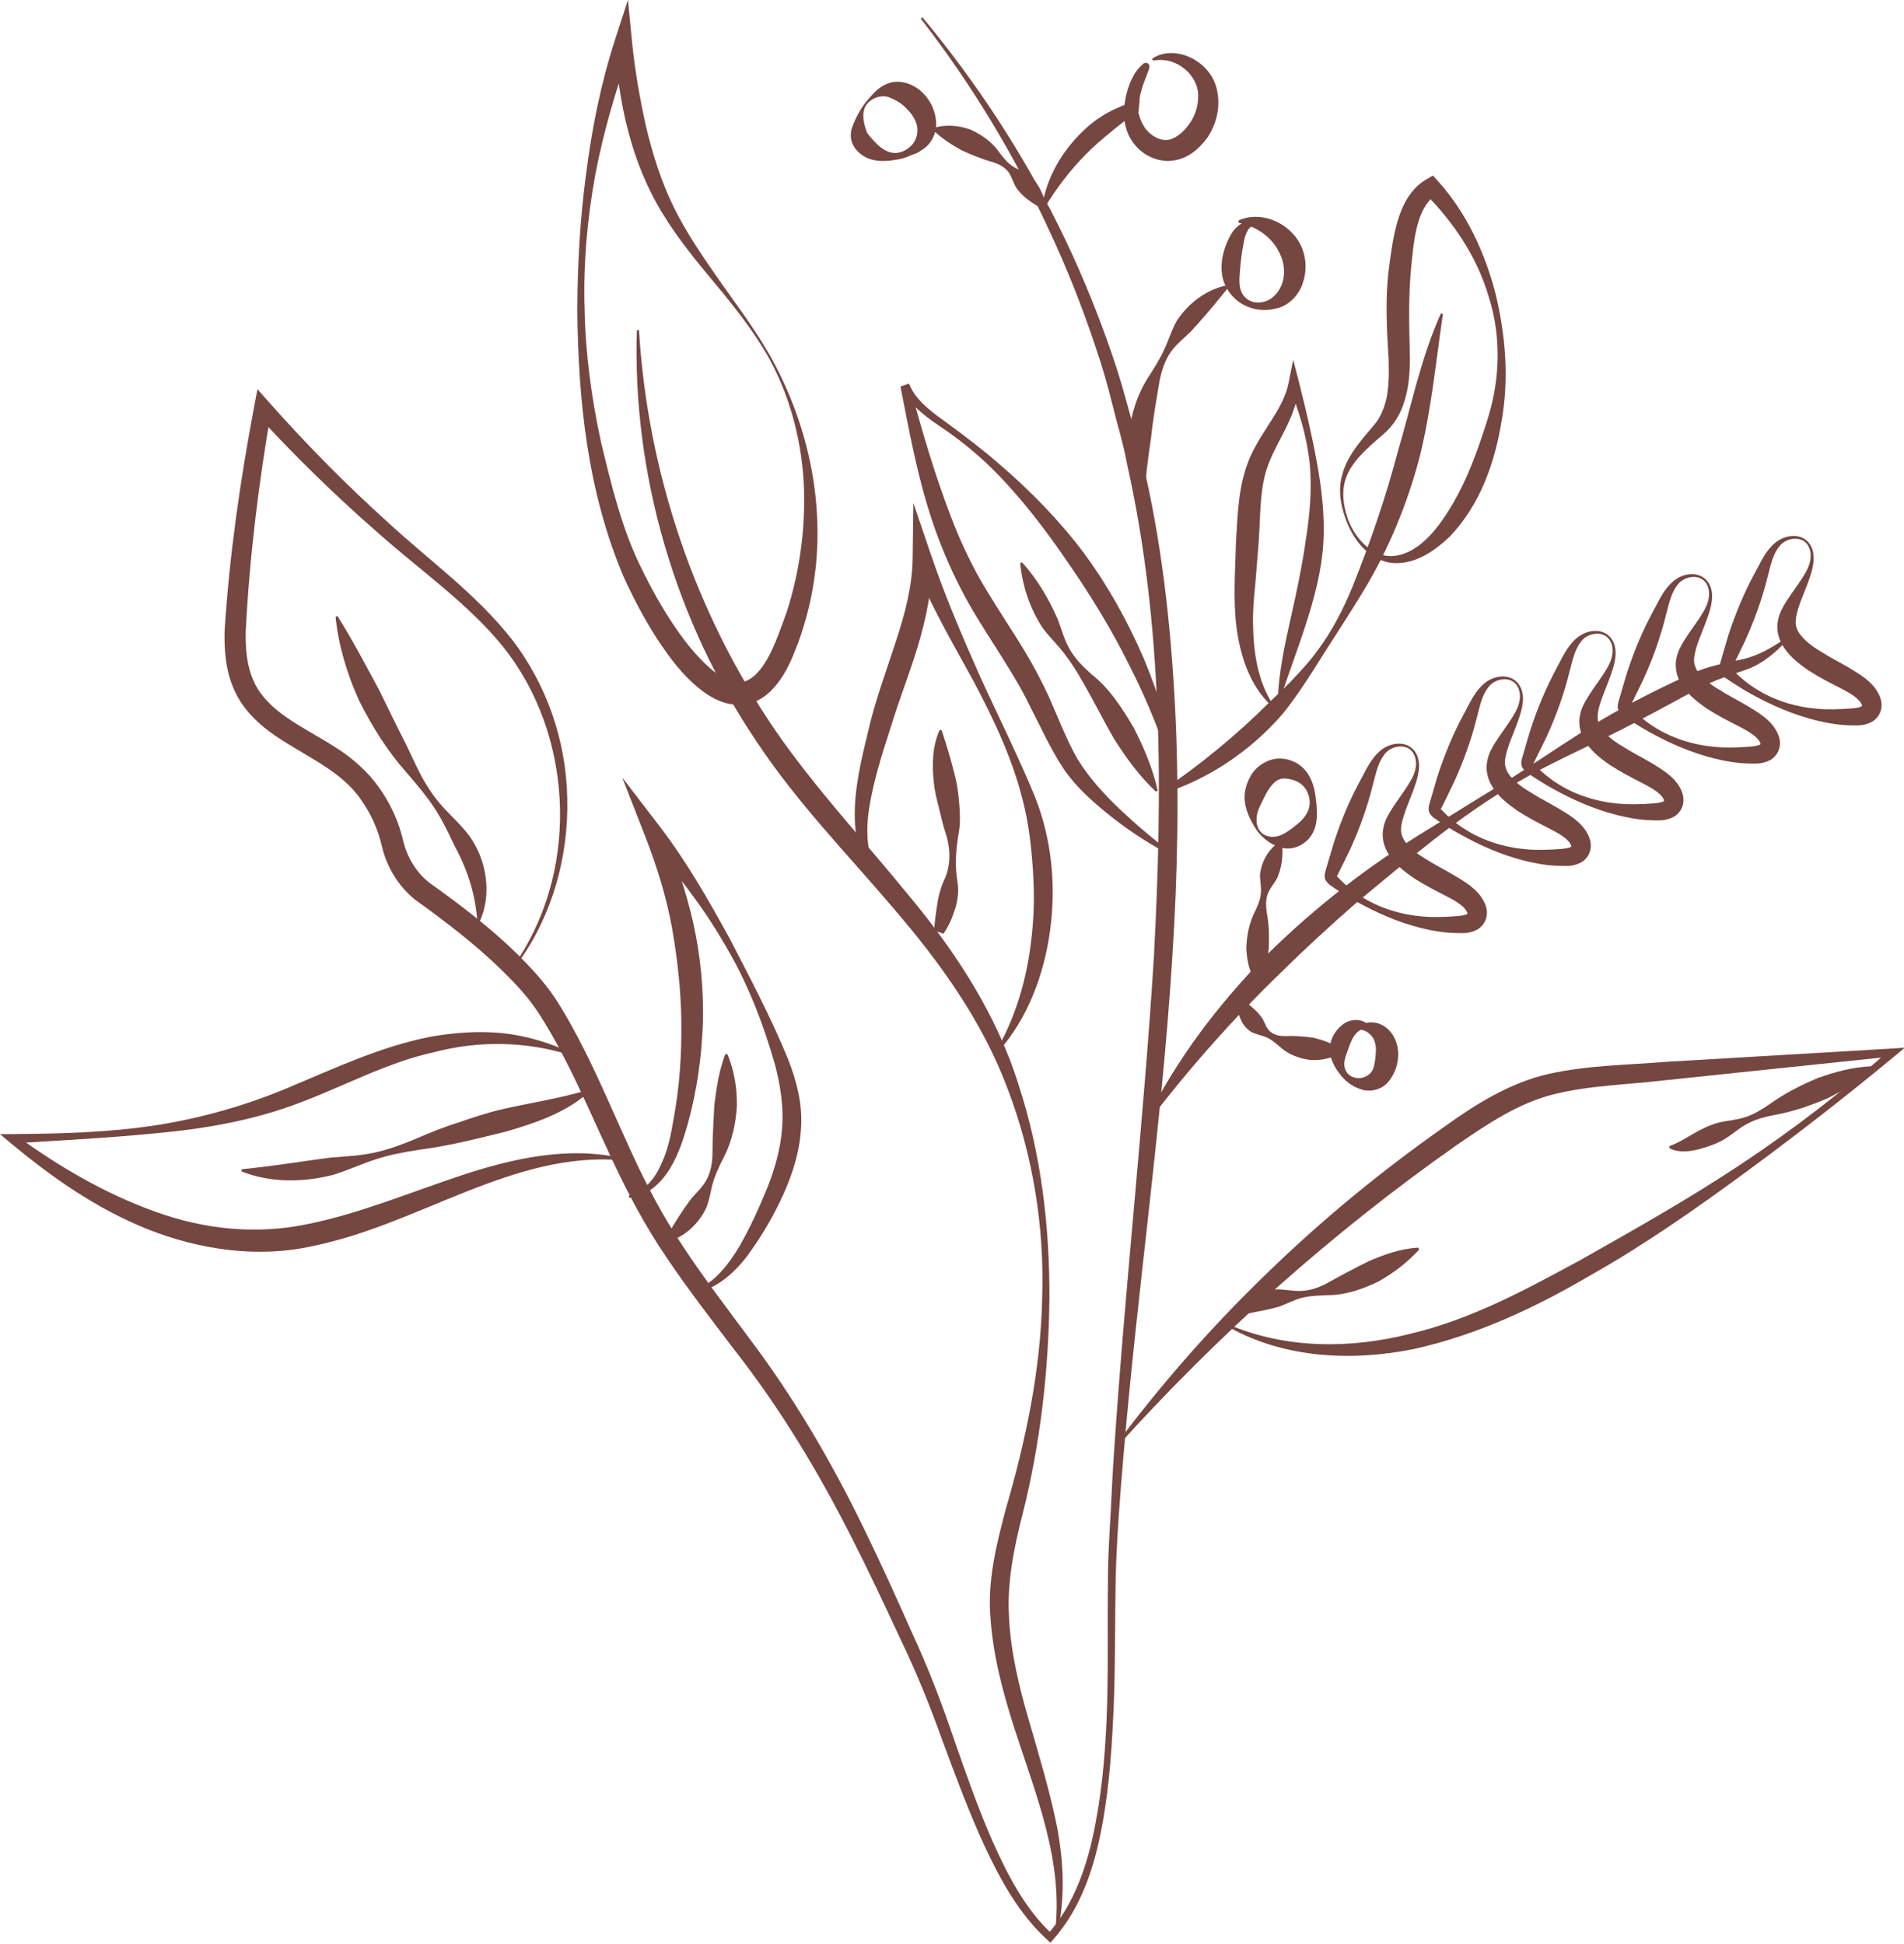 <?xml version="1.0" encoding="UTF-8" standalone="no"?><svg xmlns="http://www.w3.org/2000/svg" xmlns:xlink="http://www.w3.org/1999/xlink" fill="#000000" height="92" preserveAspectRatio="xMidYMid meet" version="1.1" viewBox="-0.0 -0.0 90.1 92.0" width="90.1" zoomAndPan="magnify">
 <defs>
  <clipPath id="clip1">
   <path d="m10 0h46v91.949h-46z"/>
  </clipPath>
  <clipPath id="clip2">
   <path d="m30 15h21v76.949h-21z"/>
  </clipPath>
  <clipPath id="clip3">
   <path d="m52 49h38.141v20h-38.141z"/>
  </clipPath>
 </defs>
 <g id="surface1">
  <g clip-path="url(#clip1)" id="change1_1">
   <path d="m43.648 0.816c2.508 3.023 4.692 6.328 6.442 9.864 0.875 1.765 1.64 3.586 2.305 5.445 0.335 0.926 0.636 1.867 0.894 2.82 0.25 0.953 0.57 1.895 0.766 2.86 0.922 3.843 1.351 7.785 1.554 11.718 0.196 3.942 0.121 7.883-0.136 11.809-0.489 7.856-1.637 15.625-2.297 23.438-0.168 1.949-0.324 3.91-0.379 5.859-0.039 1.957-0.016 3.922-0.086 5.887-0.078 1.961-0.195 3.929-0.555 5.875-0.351 1.929-0.976 3.902-2.332 5.425l-0.117 0.133-0.133-0.121c-1.355-1.234-2.226-2.844-2.98-4.449-0.746-1.617-1.364-3.289-1.977-4.945-0.601-1.676-1.246-3.286-2.019-4.883-0.746-1.606-1.496-3.203-2.297-4.774-1.59-3.152-3.406-6.156-5.582-8.933-1.067-1.406-2.157-2.813-3.157-4.297-1.011-1.481-1.863-3.086-2.613-4.699-0.758-1.614-1.449-3.239-2.25-4.789-0.398-0.77-0.832-1.539-1.297-2.239-0.464-0.687-1.058-1.316-1.672-1.918-1.253-1.214-2.601-2.25-4.078-3.312-0.785-0.629-1.336-1.528-1.57-2.492-0.184-0.821-0.516-1.563-0.988-2.231-0.918-1.371-2.539-2.012-4.078-3.051-0.758-0.523-1.52-1.222-1.93-2.156-0.414-0.918-0.481-1.902-0.457-2.816 0.23-3.598 0.738-7.094 1.398-10.598l0.157-0.824 0.554 0.625c1.762 1.988 3.633 3.883 5.606 5.664 1.941 1.797 4.16 3.371 5.855 5.523 1.684 2.161 2.602 4.868 2.645 7.575 0.062 2.703-0.688 5.429-2.235 7.632l-0.082-0.054c2.93-4.489 2.539-10.742-0.75-14.813-1.664-2.039-3.879-3.566-5.886-5.351-2.024-1.766-3.946-3.645-5.762-5.625l0.711-0.2c-0.602 3.461-1.035 6.997-1.211 10.469-0.02 0.844 0.055 1.676 0.379 2.379 0.312 0.703 0.898 1.258 1.586 1.731 0.691 0.48 1.48 0.882 2.25 1.375 0.777 0.484 1.535 1.132 2.086 1.914 0.558 0.769 0.961 1.675 1.164 2.582 0.187 0.757 0.613 1.445 1.215 1.925 1.398 0.997 2.871 2.11 4.16 3.372 0.64 0.64 1.269 1.308 1.793 2.089 0.508 0.778 0.933 1.559 1.343 2.364 0.809 1.601 1.497 3.242 2.231 4.84 0.73 1.601 1.531 3.136 2.508 4.589 0.961 1.461 2.035 2.856 3.09 4.285 2.148 2.84 3.961 5.954 5.504 9.149 0.777 1.594 1.507 3.211 2.226 4.832 0.742 1.598 1.391 3.289 1.957 4.957 0.582 1.672 1.164 3.34 1.871 4.949 0.719 1.59 1.539 3.192 2.817 4.356l-0.25 0.011c1.285-1.421 1.921-3.336 2.277-5.234 0.367-1.914 0.508-3.871 0.559-5.828 0.05-1.957 0.011-3.918 0.035-5.883 0.008-0.984 0.066-1.969 0.125-2.945 0.05-0.981 0.093-1.965 0.164-2.942 0.519-7.839 1.402-15.644 1.886-23.453 0.415-7.797 0.442-15.683-1.269-23.312-0.172-0.961-0.469-1.891-0.699-2.84-0.231-0.945-0.508-1.879-0.825-2.805-0.617-1.847-1.339-3.664-2.167-5.429-1.637-3.547-3.672-6.918-6.075-10.016l0.078-0.063" fill="#764640"/>
  </g>
  <g clip-path="url(#clip2)" id="change1_33">
   <path d="m49.914 91.551c0.453-3.418-0.906-6.621-1.945-9.852-0.516-1.629-0.969-3.316-1.094-5.078-0.164-1.773 0.281-3.527 0.711-5.164 0.949-3.25 1.656-6.578 1.73-9.977 0.118-3.382-0.433-6.8-1.632-9.945-1.184-3.168-3.153-5.922-5.352-8.484-2.184-2.578-4.594-5.031-6.512-7.926-3.871-5.727-5.898-12.672-5.683-19.5h0.101c0.41 6.793 2.66 13.375 6.434 18.922 1.902 2.762 4.223 5.242 6.387 7.902 2.179 2.625 4.117 5.598 5.144 8.903 1.07 3.277 1.473 6.718 1.457 10.136-0.039 3.414-0.433 6.856-1.269 10.176-0.422 1.645-0.746 3.27-0.641 4.91 0.082 1.645 0.477 3.281 0.953 4.903 0.473 1.625 0.965 3.269 1.313 4.961 0.32 1.687 0.406 3.46-0.004 5.132l-0.098-0.019" fill="#764640"/>
  </g>
  <g id="change1_3"><path d="m84.617 30.25c-0.543 0.594-1.191 1.168-2.004 1.453-0.801 0.266-1.508 0.504-2.203 0.867-1.394 0.75-2.812 1.535-4.25 2.246-1.437 0.711-2.91 1.372-4.301 2.18-1.39 0.805-2.711 1.731-3.976 2.719-1.27 0.988-2.496 2.015-3.723 3.035-1.203 1.051-2.379 2.129-3.508 3.246-2.297 2.211-4.406 4.598-6.367 7.168l-0.082-0.051c1.422-2.918 3.422-5.547 5.695-7.871 2.313-2.297 4.903-4.297 7.672-5.98l4.121-2.543c1.356-0.875 2.692-1.793 4.075-2.633 1.394-0.824 2.828-1.543 4.32-2.219 0.758-0.344 1.621-0.5 2.371-0.664s1.426-0.57 2.098-1.027l0.062 0.074" fill="#764640"/></g>
  <g id="change1_4"><path d="m54.891 37.496c1.902-1.289 3.605-2.687 5.191-4.269 0.398-0.391 0.824-0.762 1.199-1.188 0.395-0.402 0.766-0.832 1.098-1.293 0.676-0.91 1.191-1.93 1.625-2.976 0.84-2.106 1.574-4.227 2.144-6.403 0.637-2.14 1.086-4.418 2.036-6.531l0.097 0.027c-0.336 2.266-0.543 4.52-1.105 6.782-0.59 2.234-1.481 4.398-2.684 6.371-0.597 0.988-1.226 1.945-1.844 2.914-0.609 0.972-1.226 1.957-1.957 2.867-1.523 1.754-3.546 3.121-5.761 3.793l-0.039-0.094" fill="#764640"/></g>
  <g id="change1_5"><path d="m27.082 49.969c-2.176-0.703-4.445-0.727-6.602-0.153-2.168 0.477-4.16 1.575-6.312 2.383-2.164 0.828-4.469 1.227-6.738 1.434-2.273 0.226-4.547 0.34-6.82 0.484l0.129-0.394c2.047 1.496 4.25 2.781 6.594 3.621 2.344 0.855 4.844 1.101 7.258 0.586 2.422-0.492 4.773-1.477 7.215-2.289 2.418-0.805 5.09-1.411 7.629-0.821l-0.016 0.098c-2.559-0.234-4.996 0.551-7.34 1.477-2.351 0.925-4.687 2.05-7.281 2.582-2.598 0.585-5.363 0.171-7.781-0.786-2.441-0.968-4.582-2.48-6.551-4.121l-0.465-0.39 0.594-0.004c2.273-0.016 4.551-0.074 6.789-0.418 2.242-0.352 4.41-0.981 6.465-1.867 2.066-0.864 4.175-1.852 6.476-2.313 1.141-0.207 2.321-0.293 3.485-0.176 1.16 0.129 2.281 0.477 3.308 0.973l-0.035 0.094" fill="#764640"/></g>
  <g id="change1_6"><path d="m47.145 49.73c1.043-1.8 1.543-3.8 1.714-5.808 0.094-1.004 0.079-2.016 0-3.02-0.074-1.004-0.199-2.011-0.453-2.996-0.492-1.996-1.39-3.886-2.363-5.715-0.996-1.816-2.055-3.621-2.828-5.589l0.879-0.161c0.035 1.43-0.27 2.829-0.66 4.145-0.399 1.32-0.903 2.574-1.286 3.844-0.418 1.289-0.824 2.562-1.023 3.855-0.195 1.274-0.086 2.656 0.816 3.695l-0.07 0.071c-0.551-0.422-0.949-1.047-1.172-1.723-0.219-0.68-0.269-1.402-0.246-2.101 0.055-1.411 0.43-2.754 0.738-4.067 0.348-1.344 0.825-2.621 1.231-3.887 0.414-1.261 0.746-2.539 0.766-3.828l0.035-2.636 0.843 2.48c0.657 1.93 1.473 3.84 2.317 5.738 0.863 1.891 1.793 3.743 2.597 5.696 0.786 1.984 1 4.179 0.715 6.289-0.281 2.105-1.062 4.203-2.468 5.777l-0.082-0.059" fill="#764640"/></g>
  <g id="change1_7"><path d="m49.305 9.848c0.156-1.141 0.691-2.234 1.457-3.129 0.383-0.442 0.812-0.856 1.308-1.176 0.492-0.324 1.043-0.551 1.59-0.738l-0.039 0.457c-0.183-0.156-0.168-0.324-0.164-0.418 0.008-0.102 0.027-0.188 0.055-0.266 0.054-0.16 0.105-0.305 0.168-0.445l0.355-0.832c0.024-0.043 0.051-0.184 0.051-0.125 0.008 0.031 0.019 0.051 0.055 0.078 0.031 0.043 0.136 0.027 0.117 0.027 0.019-0.004 0.035-0.019 0.027-0.012l-0.023 0.027-0.071 0.07c-0.089 0.102-0.156 0.219-0.211 0.344-0.113 0.25-0.152 0.531-0.171 0.812-0.039 0.559 0.089 1.109 0.351 1.5 0.246 0.379 0.703 0.641 1.078 0.602 0.34-0.023 0.758-0.352 1.028-0.738 0.285-0.383 0.441-0.871 0.433-1.344 0.028-0.914-0.965-1.899-2.14-1.672l-0.039-0.094c1.101-0.738 2.921 0.148 3.101 1.668 0.117 0.723-0.082 1.453-0.473 2.051-0.41 0.566-1.003 1.109-1.886 1.125-0.84-0.019-1.508-0.531-1.836-1.191-0.317-0.664-0.27-1.375-0.117-1.988 0.074-0.309 0.191-0.613 0.351-0.894 0.082-0.145 0.184-0.277 0.297-0.395l0.09-0.086 0.058-0.051c0.004-0.004 0.04-0.027 0.075-0.035-0.008-0.008 0.101-0.016 0.144 0.027 0.043 0.027 0.055 0.062 0.067 0.102-0.004 0.207-0.047 0.207-0.071 0.301-0.105 0.289-0.226 0.559-0.3 0.84-0.04 0.141-0.079 0.281-0.09 0.414-0.035 0.117 0.058 0.305-0.012 0.164l-0.039 0.457c-0.473 0.273-0.895 0.617-1.301 0.953-0.41 0.34-0.816 0.676-1.187 1.059-0.75 0.758-1.407 1.613-1.989 2.586l-0.097-0.035" fill="#764640"/></g>
  <g id="change1_8"><path d="m58.145 13.582c-0.629 0.781-1.176 1.445-1.797 2.113-0.325 0.321-0.715 0.617-0.977 1.012-0.258 0.391-0.402 0.848-0.496 1.305-0.156 0.933-0.316 1.82-0.406 2.715-0.141 0.894-0.235 1.777-0.336 2.765l-0.098 0.024c-0.531-0.868-0.691-1.907-0.629-2.903 0.11-0.992 0.414-1.968 0.961-2.801 0.266-0.417 0.524-0.824 0.723-1.265 0.211-0.43 0.344-0.926 0.598-1.363 0.542-0.829 1.402-1.493 2.406-1.688l0.051 0.086" fill="#764640"/></g>
  <g id="change1_9"><path d="m59.355 10.715c-0.234-0.024-0.296 0.168-0.386 0.344-0.082 0.183-0.102 0.375-0.149 0.613-0.086 0.453-0.125 0.89-0.156 1.305-0.035 0.402-0.035 0.878 0.332 1.16 0.344 0.281 0.875 0.211 1.203-0.043 0.645-0.52 0.688-1.406 0.375-2.067-0.297-0.675-0.972-1.285-1.953-1.484l-0.016-0.102c0.981-0.476 2.356 0.028 2.926 1.118 0.281 0.558 0.324 1.207 0.133 1.789-0.16 0.586-0.66 1.105-1.234 1.242-0.559 0.152-1.133 0.094-1.614-0.184-0.484-0.258-0.886-0.797-0.98-1.363-0.098-0.57 0.035-1.117 0.242-1.602 0.102-0.222 0.234-0.511 0.473-0.711 0.109-0.101 0.242-0.191 0.41-0.234 0.16-0.047 0.371 0.012 0.453 0.137l-0.059 0.082" fill="#764640"/></g>
  <g clip-path="url(#clip3)" id="change1_2">
   <path d="m58.145 62.695c2.738 1.164 5.8 1.145 8.601 0.43 2.848-0.668 5.453-2.082 8.043-3.488 2.574-1.453 5.156-2.91 7.625-4.551 2.469-1.645 4.82-3.457 7.047-5.418l0.137 0.328-10.77 1.129c-1.789 0.211-3.625 0.25-5.289 0.664-1.66 0.41-3.129 1.391-4.598 2.402-2.937 2.059-5.746 4.297-8.433 6.676-2.676 2.395-5.235 4.93-7.649 7.613l-0.078-0.062c2.16-2.902 4.559-5.633 7.172-8.152 2.598-2.528 5.414-4.84 8.387-6.93 1.461-1.051 3.086-2.086 4.965-2.512 1.855-0.406 3.656-0.414 5.453-0.562l10.808-0.637 0.571-0.035-0.434 0.359c-2.293 1.903-4.641 3.727-7.039 5.492-2.398 1.762-4.848 3.481-7.449 4.946-2.57 1.508-5.336 2.804-8.301 3.461-2.949 0.601-6.184 0.437-8.812-1.063l0.043-0.09" fill="#764640"/>
  </g>
  <g id="change1_10"><path d="m60.664 39.863c0.07 0.664-0.008 1.192-0.234 1.711-0.133 0.25-0.356 0.485-0.446 0.758-0.093 0.273-0.082 0.566-0.039 0.859 0.114 0.586 0.114 1.141 0.094 1.7-0.066 0.554-0.176 1.101-0.449 1.695l-0.102 0.008c-0.367-0.551-0.492-1.156-0.511-1.75 0.027-0.594 0.14-1.188 0.425-1.735 0.133-0.277 0.243-0.55 0.266-0.843 0.031-0.289-0.059-0.61-0.039-0.914 0.082-0.594 0.387-1.153 0.945-1.532l0.09 0.043" fill="#764640"/></g>
  <g id="change1_11"><path d="m59.543 39.395c-0.25-0.344-0.484-0.754-0.598-1.235-0.121-0.48-0.019-0.992 0.246-1.453 0.258-0.449 0.856-0.855 1.469-0.801 0.582 0.039 1.055 0.383 1.297 0.828 0.25 0.442 0.293 0.895 0.34 1.336 0.031 0.438 0.066 0.957-0.211 1.418-0.262 0.453-0.844 0.762-1.371 0.649-0.52-0.11-0.899-0.422-1.172-0.742zm0.078-0.063c0.254 0.336 0.75 0.328 1.055 0.168 0.312-0.152 0.5-0.324 0.75-0.52 0.238-0.195 0.519-0.519 0.547-0.91 0.035-0.382-0.145-0.785-0.438-0.988-0.289-0.195-0.625-0.25-0.875-0.23-0.23 0.046-0.394 0.191-0.574 0.437s-0.309 0.559-0.484 0.906c-0.157 0.344-0.227 0.805 0.019 1.137" fill="#764640"/></g>
  <g id="change1_12"><path d="m58.777 47.281c0.453 0.367 0.731 0.582 0.973 0.942 0.102 0.187 0.18 0.457 0.363 0.605 0.176 0.156 0.418 0.207 0.657 0.211 0.492-0.023 0.918 0.016 1.371 0.074 0.222 0.055 0.449 0.114 0.675 0.211 0.118 0.047 0.231 0.098 0.348 0.16l0.184 0.11c0.039 0.023 0.136 0.051 0.16 0.179 0.008 0.09-0.051 0.122-0.086 0.129-0.02 0.02-0.133 0-0.125-0.066l0.098-0.02c-0.036-0.058-0.079-0.093-0.102 0.004 0.008 0.067 0.035 0.075 0.016 0.094-0.039 0.027-0.118 0.063-0.176 0.082-0.125 0.051-0.25 0.086-0.375 0.113-0.254 0.063-0.504 0.071-0.762 0.059-0.5-0.07-1.023-0.246-1.426-0.621-0.211-0.176-0.398-0.344-0.629-0.445-0.226-0.106-0.531-0.137-0.773-0.286-0.445-0.312-0.711-0.941-0.488-1.511l0.097-0.024" fill="#764640"/></g>
  <g id="change1_13"><path d="m64.738 48.672c-0.383 0.004-0.554 0.199-0.679 0.39-0.133 0.208-0.215 0.469-0.305 0.723-0.098 0.25-0.219 0.594-0.07 0.883 0.132 0.293 0.492 0.41 0.773 0.344 0.297-0.078 0.438-0.239 0.512-0.403 0.074-0.183 0.125-0.507 0.133-0.754 0.027-0.253-0.008-0.484-0.098-0.679-0.121-0.199-0.328-0.434-0.695-0.449l-0.043-0.09c0.289-0.332 0.882-0.321 1.273-0.039 0.434 0.3 0.609 0.812 0.629 1.261-0.008 0.457-0.109 0.864-0.418 1.278-0.316 0.449-0.938 0.574-1.344 0.422-0.426-0.133-0.75-0.395-0.996-0.715-0.242-0.309-0.476-0.715-0.484-1.164 0.004-0.45 0.215-0.879 0.594-1.172 0.367-0.313 1.039-0.328 1.273 0.078l-0.055 0.086" fill="#764640"/></g>
  <g id="change1_14"><path d="m58.219 62.262c0.422-0.801 1.351-1.184 2.152-1.235 0.414-0.011 0.832 0.098 1.227 0.071 0.398-0.02 0.777-0.145 1.129-0.325 0.687-0.382 1.347-0.734 2.046-1.082 0.715-0.304 1.481-0.593 2.344-0.64l0.043 0.09c-0.578 0.625-1.207 1.105-1.914 1.504-0.726 0.355-1.531 0.648-2.387 0.656-0.418 0.019-0.824 0.023-1.214 0.117-0.391 0.09-0.762 0.301-1.129 0.43-0.754 0.218-1.414 0.277-2.235 0.492l-0.062-0.078" fill="#764640"/></g>
  <g id="change1_15"><path d="m79.008 54.242c0.426-0.156 0.738-0.359 1.101-0.57 0.368-0.211 0.762-0.414 1.18-0.527 0.422-0.11 0.879-0.129 1.289-0.266 0.414-0.133 0.785-0.359 1.149-0.609 0.718-0.52 1.492-0.907 2.285-1.243 0.816-0.293 1.652-0.523 2.574-0.562l0.039 0.09c-0.668 0.633-1.422 1.074-2.199 1.453-0.793 0.332-1.61 0.617-2.485 0.769-0.429 0.086-0.851 0.196-1.234 0.399-0.387 0.195-0.723 0.512-1.098 0.738-0.375 0.223-0.777 0.359-1.207 0.477-0.429 0.109-0.964 0.187-1.406-0.047l0.012-0.102" fill="#764640"/></g>
  <g id="change1_16"><path d="m63.688 24.59c-0.247-0.664-0.379-1.414-0.168-2.133 0.191-0.723 0.652-1.328 1.113-1.879 0.234-0.289 0.484-0.539 0.629-0.797 0.156-0.269 0.261-0.562 0.336-0.871 0.136-0.617 0.132-1.289 0.113-1.972-0.094-1.368-0.168-2.879 0.023-4.305 0.098-0.723 0.188-1.43 0.403-2.172 0.211-0.715 0.593-1.527 1.363-1.973l0.309-0.18 0.222 0.246c1.379 1.527 2.242 3.422 2.742 5.351 0.465 1.938 0.641 3.977 0.293 5.973-0.316 1.976-1 3.988-2.461 5.519-0.742 0.704-1.707 1.379-2.824 1.239-1.086-0.203-1.758-1.129-2.093-2.047zm0.093-0.035c0.321 0.89 1.086 1.765 2.031 1.765 0.915-0.008 1.688-0.711 2.235-1.422 1.129-1.48 1.812-3.316 2.379-5.16 0.566-1.843 0.617-3.875 0.008-5.738-0.555-1.875-1.68-3.516-3.016-4.859l0.531 0.07c-0.933 0.656-1.047 2.18-1.179 3.523-0.129 1.395-0.086 2.723-0.051 4.184-0.004 0.727-0.047 1.492-0.313 2.234-0.129 0.371-0.324 0.727-0.582 1.036-0.265 0.32-0.562 0.527-0.812 0.757-0.52 0.461-1.02 0.95-1.282 1.582-0.265 0.637-0.179 1.371 0.051 2.028" fill="#764640"/></g>
  <g id="change1_17"><path d="m60.465 33.113c0.055-1.289 0.32-2.562 0.601-3.797 0.278-1.238 0.539-2.453 0.715-3.679 0.196-1.223 0.317-2.481 0.192-3.739-0.137-1.257-0.508-2.48-0.989-3.644l0.493-0.051c-0.098 1.469-1.024 2.621-1.446 3.75-0.441 1.121-0.375 2.438-0.472 3.766l-0.161 1.98c-0.07 0.668-0.121 1.285-0.101 1.93 0.027 1.273 0.215 2.578 0.926 3.695l-0.075 0.067c-1.007-0.942-1.457-2.356-1.636-3.7-0.168-1.39-0.055-2.711-0.024-4.035 0.086-1.297 0.09-2.707 0.684-4.058 0.594-1.305 1.555-2.239 1.801-3.457l0.222-1.11 0.274 1.055c0.316 1.254 0.609 2.496 0.84 3.762 0.234 1.265 0.39 2.57 0.312 3.879-0.086 1.308-0.426 2.574-0.816 3.793-0.391 1.218-0.844 2.394-1.243 3.613l-0.097-0.02" fill="#764640"/></g>
  <g id="change1_18"><path d="m36.359 16.695c2.121 3.688 2.977 8.278 1.786 12.551-0.149 0.527-0.313 1.055-0.528 1.563-0.195 0.511-0.449 1.046-0.82 1.531-0.359 0.469-0.942 0.984-1.695 1.015-0.739 0.043-1.356-0.277-1.829-0.625-0.957-0.718-1.609-1.628-2.211-2.546-0.593-0.926-1.097-1.891-1.55-2.879-1.719-4.059-2.157-8.403-2.192-12.68 0.012-2.145 0.129-4.289 0.418-6.414 0.27-2.133 0.696-4.254 1.36-6.312l0.617-1.902 0.195 2c0.137 1.355 0.371 2.691 0.664 4.004 0.313 1.309 0.715 2.594 1.309 3.805 0.594 1.211 1.375 2.343 2.16 3.468 0.789 1.125 1.625 2.227 2.316 3.422zm-0.086 0.051c-0.695-1.184-1.55-2.262-2.429-3.32-0.883-1.055-1.766-2.129-2.496-3.332-0.735-1.2-1.27-2.524-1.618-3.883-0.371-1.359-0.531-2.754-0.652-4.137l0.813 0.098c-0.723 1.984-1.325 4.019-1.723 6.105-0.379 2.086-0.57 4.219-0.504 6.34 0.039 2.125 0.328 4.242 0.777 6.309 0.497 2.058 0.989 4.121 1.918 5.984 0.457 0.938 0.969 1.86 1.547 2.715 0.578 0.852 1.239 1.676 1.992 2.242 0.379 0.281 0.79 0.449 1.129 0.422 0.336-0.012 0.664-0.246 0.946-0.598 0.566-0.711 0.902-1.765 1.254-2.718 0.632-1.973 0.914-4.071 0.804-6.176-0.125-2.098-0.695-4.203-1.758-6.051" fill="#764640"/></g>
  <g id="change1_19"><path d="m85.57 25.66c0.391 0.457 0.262 1.11 0.09 1.613-0.168 0.528-0.41 1.028-0.562 1.516-0.075 0.242-0.129 0.488-0.125 0.68 0.007 0.179 0.058 0.328 0.164 0.492 0.215 0.316 0.59 0.625 1.023 0.875 0.422 0.273 0.899 0.508 1.371 0.789 0.239 0.145 0.477 0.289 0.723 0.473 0.262 0.207 0.492 0.433 0.668 0.789 0.082 0.175 0.152 0.418 0.094 0.691-0.059 0.266-0.243 0.484-0.454 0.598-0.425 0.211-0.734 0.148-1.003 0.156-0.567-0.012-1.121-0.113-1.661-0.246-1.078-0.274-2.086-0.715-3.043-1.246-0.242-0.133-0.476-0.274-0.707-0.426-0.117-0.07-0.234-0.144-0.347-0.226-0.117-0.098-0.219-0.094-0.387-0.344-0.082-0.145-0.051-0.34-0.023-0.414l0.058-0.203 0.113-0.391 0.227-0.774c0.336-1.023 0.746-2.019 1.266-2.968 0.254-0.461 0.484-1.016 0.941-1.395 0.438-0.371 1.164-0.492 1.574-0.039zm-0.078 0.067c-0.351-0.395-1.035-0.239-1.308 0.156-0.309 0.394-0.403 0.91-0.543 1.437-0.262 1.051-0.629 2.063-1.075 3.043l-0.351 0.727-0.18 0.363-0.086 0.172c-0.019 0.047-0.011 0-0.031-0.023-0.035-0.008 0.109 0.132 0.187 0.214 0.094 0.094 0.188 0.184 0.29 0.27 0.199 0.172 0.406 0.332 0.628 0.473 0.883 0.582 1.93 0.898 2.965 0.988 0.524 0.047 1.043 0.023 1.551-0.012 0.258-0.012 0.516-0.055 0.57-0.117 0.02-0.059 0.028 0.023-0.031-0.117-0.148-0.281-0.586-0.528-1.055-0.766-0.468-0.238-0.953-0.488-1.437-0.801-0.465-0.324-0.973-0.687-1.297-1.312-0.156-0.305-0.23-0.703-0.152-1.055 0.062-0.347 0.218-0.605 0.363-0.851 0.305-0.485 0.637-0.899 0.906-1.356 0.27-0.433 0.422-1.012 0.086-1.433" fill="#764640"/></g>
  <g id="change1_20"><path d="m80.762 27.469c0.394 0.453 0.261 1.109 0.09 1.609-0.168 0.531-0.411 1.031-0.563 1.52-0.074 0.242-0.129 0.488-0.125 0.675 0.008 0.18 0.063 0.329 0.164 0.497 0.215 0.316 0.594 0.621 1.027 0.875 0.422 0.269 0.895 0.503 1.368 0.785 0.238 0.144 0.48 0.293 0.722 0.476 0.262 0.207 0.493 0.43 0.668 0.785 0.086 0.176 0.157 0.418 0.094 0.692-0.059 0.269-0.242 0.488-0.453 0.601-0.422 0.207-0.731 0.149-1.004 0.153-0.562-0.008-1.121-0.114-1.66-0.246-1.078-0.274-2.086-0.715-3.043-1.246-0.238-0.133-0.477-0.274-0.707-0.422-0.117-0.075-0.235-0.149-0.348-0.227-0.113-0.101-0.215-0.098-0.387-0.348-0.082-0.144-0.05-0.336-0.023-0.414l0.059-0.203 0.113-0.386 0.23-0.778c0.332-1.023 0.743-2.015 1.262-2.969 0.254-0.46 0.484-1.011 0.945-1.394 0.438-0.371 1.161-0.488 1.571-0.035zm-0.078 0.062c-0.348-0.39-1.032-0.234-1.309 0.16-0.305 0.395-0.402 0.911-0.543 1.434-0.262 1.055-0.625 2.066-1.07 3.043l-0.356 0.73-0.179 0.364-0.086 0.172c-0.02 0.046-0.012-0.004-0.032-0.024-0.035-0.012 0.11 0.133 0.192 0.211 0.09 0.094 0.187 0.184 0.285 0.27 0.199 0.171 0.406 0.332 0.629 0.476 0.887 0.578 1.93 0.899 2.969 0.985 0.519 0.05 1.039 0.027 1.546-0.008 0.262-0.016 0.52-0.055 0.571-0.117 0.019-0.063 0.027 0.019-0.031-0.122-0.149-0.277-0.586-0.523-1.051-0.761-0.473-0.239-0.957-0.492-1.438-0.801-0.465-0.324-0.976-0.691-1.301-1.313-0.156-0.304-0.226-0.703-0.152-1.058 0.063-0.344 0.219-0.606 0.367-0.852 0.301-0.484 0.637-0.898 0.903-1.351 0.269-0.438 0.422-1.012 0.086-1.438" fill="#764640"/></g>
  <g id="change1_21"><path d="m76.195 30.156c0.395 0.453 0.262 1.106 0.09 1.61-0.168 0.531-0.406 1.027-0.558 1.519-0.079 0.242-0.129 0.485-0.125 0.676 0.003 0.18 0.058 0.328 0.16 0.496 0.218 0.316 0.593 0.621 1.027 0.875 0.422 0.27 0.895 0.504 1.367 0.785 0.239 0.145 0.481 0.289 0.727 0.477 0.258 0.203 0.492 0.429 0.668 0.785 0.082 0.176 0.152 0.418 0.09 0.691-0.055 0.266-0.239 0.485-0.45 0.598-0.425 0.211-0.734 0.152-1.003 0.156-0.567-0.008-1.122-0.113-1.661-0.246-1.082-0.273-2.089-0.715-3.043-1.246-0.242-0.133-0.476-0.273-0.707-0.426-0.121-0.07-0.238-0.144-0.351-0.226-0.114-0.098-0.215-0.094-0.383-0.344-0.082-0.145-0.055-0.336-0.027-0.414l0.062-0.203 0.11-0.387 0.23-0.777c0.332-1.024 0.746-2.016 1.262-2.969 0.254-0.461 0.484-1.016 0.945-1.395 0.437-0.371 1.164-0.492 1.57-0.035zm-0.078 0.063c-0.347-0.391-1.031-0.235-1.308 0.156-0.305 0.395-0.399 0.91-0.543 1.437-0.258 1.051-0.625 2.063-1.071 3.043l-0.355 0.727-0.18 0.363-0.082 0.172c-0.019 0.051-0.012 0-0.035-0.019-0.035-0.012 0.113 0.129 0.191 0.211 0.094 0.093 0.188 0.183 0.289 0.269 0.196 0.172 0.407 0.332 0.629 0.477 0.883 0.578 1.926 0.898 2.965 0.984 0.52 0.047 1.039 0.027 1.551-0.008 0.258-0.015 0.516-0.058 0.566-0.117 0.02-0.062 0.028 0.02-0.027-0.121-0.152-0.277-0.586-0.523-1.055-0.762-0.468-0.242-0.953-0.492-1.437-0.804-0.465-0.321-0.977-0.688-1.297-1.309-0.156-0.305-0.23-0.703-0.152-1.059 0.062-0.343 0.214-0.605 0.363-0.851 0.301-0.485 0.637-0.899 0.902-1.352 0.274-0.437 0.426-1.015 0.086-1.437" fill="#764640"/></g>
  <g id="change1_22"><path d="m71.809 32.312c0.398 0.454 0.265 1.11 0.093 1.614-0.168 0.527-0.41 1.027-0.558 1.515-0.078 0.243-0.133 0.489-0.129 0.676 0.008 0.18 0.062 0.328 0.164 0.496 0.215 0.317 0.59 0.621 1.027 0.875 0.418 0.274 0.895 0.508 1.367 0.789 0.239 0.141 0.477 0.289 0.723 0.473 0.262 0.207 0.492 0.43 0.668 0.789 0.082 0.176 0.152 0.418 0.094 0.691-0.059 0.266-0.242 0.485-0.453 0.598-0.426 0.211-0.735 0.149-1.004 0.152-0.567-0.007-1.121-0.109-1.66-0.242-1.082-0.273-2.086-0.715-3.043-1.25-0.239-0.129-0.477-0.269-0.707-0.422-0.118-0.07-0.235-0.144-0.348-0.226-0.117-0.102-0.219-0.094-0.387-0.344-0.082-0.144-0.051-0.34-0.023-0.414l0.058-0.203 0.114-0.391 0.226-0.773c0.336-1.024 0.746-2.02 1.266-2.969 0.254-0.461 0.484-1.016 0.941-1.398 0.438-0.371 1.164-0.489 1.571-0.036zm-0.075 0.067c-0.351-0.395-1.035-0.238-1.308 0.156-0.309 0.395-0.403 0.91-0.543 1.438-0.262 1.05-0.629 2.062-1.074 3.043l-0.352 0.726-0.18 0.363-0.086 0.172c-0.019 0.047-0.011 0-0.031-0.023-0.039-0.012 0.11 0.133 0.192 0.211 0.089 0.094 0.183 0.183 0.285 0.273 0.199 0.172 0.406 0.332 0.629 0.473 0.886 0.582 1.929 0.898 2.964 0.988 0.524 0.047 1.043 0.024 1.551-0.011 0.262-0.016 0.516-0.055 0.571-0.118 0.015-0.058 0.027 0.024-0.032-0.117-0.148-0.281-0.586-0.527-1.054-0.765-0.469-0.239-0.954-0.489-1.438-0.801-0.465-0.325-0.973-0.688-1.297-1.313-0.156-0.304-0.23-0.703-0.152-1.054 0.062-0.348 0.219-0.61 0.363-0.852 0.305-0.484 0.641-0.898 0.906-1.356 0.27-0.433 0.422-1.011 0.086-1.433" fill="#764640"/></g>
  <g id="change1_23"><path d="m66.895 35.492c0.394 0.453 0.261 1.11 0.089 1.613-0.168 0.528-0.41 1.028-0.558 1.516-0.078 0.242-0.133 0.488-0.129 0.676 0.008 0.18 0.062 0.328 0.164 0.496 0.215 0.316 0.594 0.621 1.027 0.875 0.422 0.273 0.895 0.504 1.367 0.789 0.239 0.141 0.481 0.289 0.727 0.473 0.258 0.207 0.488 0.429 0.664 0.789 0.086 0.172 0.156 0.418 0.094 0.687-0.059 0.27-0.242 0.489-0.453 0.602-0.422 0.211-0.731 0.148-1 0.152-0.567-0.008-1.125-0.109-1.664-0.242-1.078-0.273-2.086-0.719-3.043-1.25-0.239-0.129-0.477-0.27-0.707-0.422-0.118-0.07-0.235-0.148-0.348-0.226-0.113-0.102-0.215-0.098-0.387-0.348-0.082-0.141-0.05-0.336-0.023-0.41l0.058-0.207 0.114-0.387 0.23-0.773c0.332-1.028 0.742-2.02 1.262-2.973 0.254-0.457 0.484-1.012 0.945-1.395 0.438-0.371 1.16-0.488 1.571-0.035zm-0.079 0.067c-0.347-0.395-1.035-0.239-1.308 0.156-0.305 0.394-0.403 0.91-0.543 1.437-0.262 1.051-0.625 2.063-1.07 3.043l-0.356 0.727-0.18 0.363-0.086 0.172c-0.019 0.047-0.011 0-0.031-0.023-0.035-0.012 0.11 0.132 0.192 0.211 0.089 0.093 0.187 0.183 0.285 0.269 0.199 0.176 0.41 0.336 0.629 0.477 0.886 0.582 1.929 0.898 2.968 0.988 0.52 0.047 1.039 0.023 1.547-0.012 0.262-0.015 0.52-0.055 0.571-0.117 0.019-0.059 0.027 0.023-0.032-0.117-0.148-0.281-0.582-0.528-1.054-0.766-0.465-0.238-0.953-0.492-1.438-0.801-0.461-0.324-0.972-0.687-1.297-1.312-0.156-0.305-0.226-0.703-0.152-1.055 0.062-0.347 0.219-0.609 0.367-0.851 0.301-0.489 0.637-0.899 0.902-1.356 0.274-0.433 0.422-1.012 0.086-1.433" fill="#764640"/></g>
  <g id="change1_24"><path d="m55.586 36.816c-0.566-1.839-1.27-3.613-2.133-5.304-0.844-1.703-1.832-3.324-2.914-4.883-1.066-1.563-2.223-3.086-3.578-4.434-0.676-0.672-1.418-1.277-2.199-1.824-0.785-0.531-1.653-1.094-2.137-2.039l0.406-0.137c0.574 2.11 1.18 4.203 1.949 6.211 0.379 1.004 0.825 1.977 1.34 2.91 0.524 0.922 1.118 1.825 1.703 2.75 0.59 0.922 1.149 1.903 1.614 2.918 0.449 1.012 0.832 2.032 1.347 2.934 0.528 0.867 1.262 1.676 2.039 2.414 0.786 0.738 1.618 1.445 2.497 2.094l-0.055 0.086c-0.977-0.508-1.91-1.102-2.781-1.782-0.864-0.687-1.727-1.41-2.383-2.386-0.625-0.961-1.071-1.973-1.567-2.93-0.461-0.961-1.035-1.855-1.613-2.773-0.586-0.918-1.183-1.848-1.691-2.848s-0.942-2.031-1.297-3.082c-0.711-2.106-1.102-4.273-1.52-6.418l0.403-0.137c0.328 0.848 1.16 1.399 1.925 1.957 0.778 0.575 1.551 1.16 2.282 1.797 1.476 1.258 2.851 2.656 4.027 4.211 1.164 1.567 2.117 3.285 2.887 5.074 0.746 1.797 1.324 3.676 1.543 5.602l-0.094 0.019" fill="#764640"/></g>
  <g id="change1_25"><path d="m48.367 26.617c0.742 0.824 1.258 1.727 1.676 2.668 0.191 0.481 0.316 1.008 0.582 1.453 0.258 0.457 0.633 0.821 1.035 1.184 0.848 0.664 1.453 1.613 1.988 2.519 0.481 0.938 0.895 1.907 1.137 2.977l-0.086 0.051c-0.801-0.754-1.418-1.61-1.98-2.5-0.524-0.907-0.957-1.793-1.496-2.715-0.254-0.461-0.543-0.91-0.868-1.332-0.32-0.422-0.73-0.801-1.043-1.242-0.578-0.907-0.925-1.922-1.035-3.02l0.09-0.043" fill="#764640"/></g>
  <g id="change1_26"><path d="m44.629 43.648c0.027 0.188 0.023 0.364 0.019 0.54l-0.441-0.149c0.02-0.41 0.078-0.801 0.137-1.184 0.051-0.386 0.144-0.761 0.304-1.132 0.372-0.746 0.344-1.582 0.082-2.348-0.125-0.383-0.207-0.762-0.3-1.145-0.098-0.386-0.2-0.773-0.239-1.183-0.086-0.805-0.086-1.695 0.274-2.496l0.097 0.008c0.262 0.812 0.481 1.535 0.665 2.312 0.089 0.391 0.136 0.793 0.168 1.203 0.031 0.41 0.054 0.832-0.012 1.254-0.145 0.844-0.219 1.629-0.063 2.481 0.051 0.425 0 0.847-0.136 1.246-0.125 0.398-0.293 0.785-0.536 1.136l-0.441-0.148c0.098-0.145 0.199-0.289 0.328-0.422l0.094 0.027" fill="#764640"/></g>
  <g id="change1_27"><path d="m22.59 43.609c-0.106-1.39-0.5-2.515-1.117-3.648-0.274-0.586-0.571-1.207-0.95-1.77-0.375-0.566-0.82-1.082-1.265-1.601-0.918-1.031-1.653-2.203-2.266-3.434-0.566-1.25-0.972-2.582-1.113-3.965l0.094-0.031c0.734 1.176 1.351 2.352 1.98 3.524l0.879 1.793c0.309 0.589 0.594 1.195 0.883 1.808 0.293 0.61 0.637 1.192 1.07 1.711 0.434 0.516 0.965 0.965 1.399 1.531 0.843 1.137 1.121 2.821 0.504 4.102l-0.098-0.02" fill="#764640"/></g>
  <g id="change1_28"><path d="m11.441 55.34c1.442-0.141 2.754-0.36 4.137-0.543 0.695-0.063 1.41-0.086 2.106-0.235 0.691-0.144 1.355-0.398 2.015-0.671 0.653-0.286 1.317-0.551 1.992-0.762 0.664-0.227 1.352-0.461 2.043-0.621 1.383-0.32 2.739-0.508 4.106-0.926l0.051 0.086c-1.102 1-2.547 1.477-3.891 1.875-1.355 0.336-2.738 0.691-4.156 0.875-0.703 0.105-1.403 0.238-2.078 0.457-0.676 0.219-1.332 0.531-2.032 0.738-1.39 0.352-2.941 0.379-4.308-0.172l0.015-0.101" fill="#764640"/></g>
  <g id="change1_29"><path d="m32.875 61.094c0.969-0.41 1.598-1.242 2.117-2.106 0.504-0.879 0.938-1.84 1.32-2.773 0.376-0.945 0.641-1.918 0.704-2.895 0.066-0.968-0.086-1.961-0.348-2.949-0.566-1.98-1.332-3.953-2.41-5.734-1.043-1.809-2.352-3.442-3.688-5.012l0.7-0.43c0.687 1.426 1.179 2.942 1.535 4.485 0.343 1.55 0.5 3.144 0.457 4.726-0.055 1.586-0.274 3.164-0.688 4.688-0.211 0.75-0.449 1.535-0.879 2.226-0.414 0.68-1.097 1.321-1.922 1.371l-0.015-0.101c0.746-0.203 1.238-0.817 1.531-1.488 0.32-0.672 0.465-1.407 0.59-2.164 0.281-1.5 0.379-3.024 0.363-4.536-0.015-1.515-0.183-3.023-0.445-4.511-0.274-1.493-0.731-2.942-1.285-4.36l-1.067-2.73 1.766 2.304c1.289 1.68 2.336 3.524 3.344 5.364 0.965 1.871 1.945 3.719 2.75 5.691 0.386 0.992 0.679 2.086 0.601 3.211-0.054 1.117-0.398 2.184-0.836 3.16-0.449 0.985-0.976 1.891-1.605 2.77-0.617 0.863-1.492 1.676-2.559 1.89l-0.031-0.097" fill="#764640"/></g>
  <g id="change1_30"><path d="m31.441 58.715c0.43-0.754 0.805-1.36 1.266-1.977 0.25-0.293 0.566-0.574 0.746-0.933 0.184-0.356 0.25-0.758 0.262-1.157 0-0.812 0.047-1.578 0.09-2.363 0.097-0.777 0.211-1.574 0.515-2.387l0.102-0.003c0.336 0.8 0.457 1.625 0.449 2.46-0.055 0.825-0.226 1.672-0.625 2.426-0.187 0.383-0.375 0.75-0.492 1.145-0.125 0.39-0.164 0.836-0.332 1.238-0.363 0.77-1.055 1.422-1.922 1.633l-0.059-0.082" fill="#764640"/></g>
  <g id="change1_31"><path d="m49.305 9.875c-0.496-0.289-0.95-0.57-1.246-1.043-0.125-0.234-0.204-0.535-0.379-0.738-0.18-0.207-0.426-0.336-0.696-0.418-0.543-0.152-1.011-0.352-1.48-0.562-0.453-0.254-0.891-0.523-1.352-0.957l0.02-0.098c0.609-0.191 1.223-0.117 1.769 0.082 0.532 0.246 1.024 0.594 1.364 1.094 0.183 0.234 0.355 0.461 0.59 0.617 0.226 0.164 0.546 0.246 0.781 0.422 0.234 0.172 0.394 0.399 0.535 0.656 0.121 0.262 0.266 0.551 0.191 0.926l-0.097 0.019" fill="#764640"/></g>
  <g id="change1_32"><path d="m40.957 4.852c0.277-0.305 0.539-0.711 1.063-0.902 0.523-0.199 1.121-0.004 1.519 0.328 0.402 0.336 0.68 0.82 0.746 1.367 0.094 0.543-0.18 1.149-0.609 1.418-0.102 0.066-0.203 0.137-0.309 0.191-0.113 0.035-0.219 0.078-0.32 0.121-0.199 0.098-0.43 0.152-0.652 0.188-0.438 0.074-0.961 0.117-1.43-0.121-0.235-0.125-0.434-0.289-0.582-0.555-0.164-0.277-0.141-0.644-0.063-0.848 0.157-0.441 0.383-0.848 0.637-1.188zm0.078 0.062c-0.265 0.32-0.195 0.781-0.078 1.156 0.051 0.207 0.113 0.277 0.184 0.355 0.07 0.09 0.179 0.215 0.289 0.324 0.218 0.227 0.547 0.496 0.937 0.492 0.367 0 0.75-0.262 0.918-0.562 0.313-0.609 0.016-1.164-0.437-1.59-0.223-0.223-0.465-0.355-0.774-0.484-0.316-0.121-0.773-0.008-1.039 0.309" fill="#764640"/></g>
 </g>
</svg>